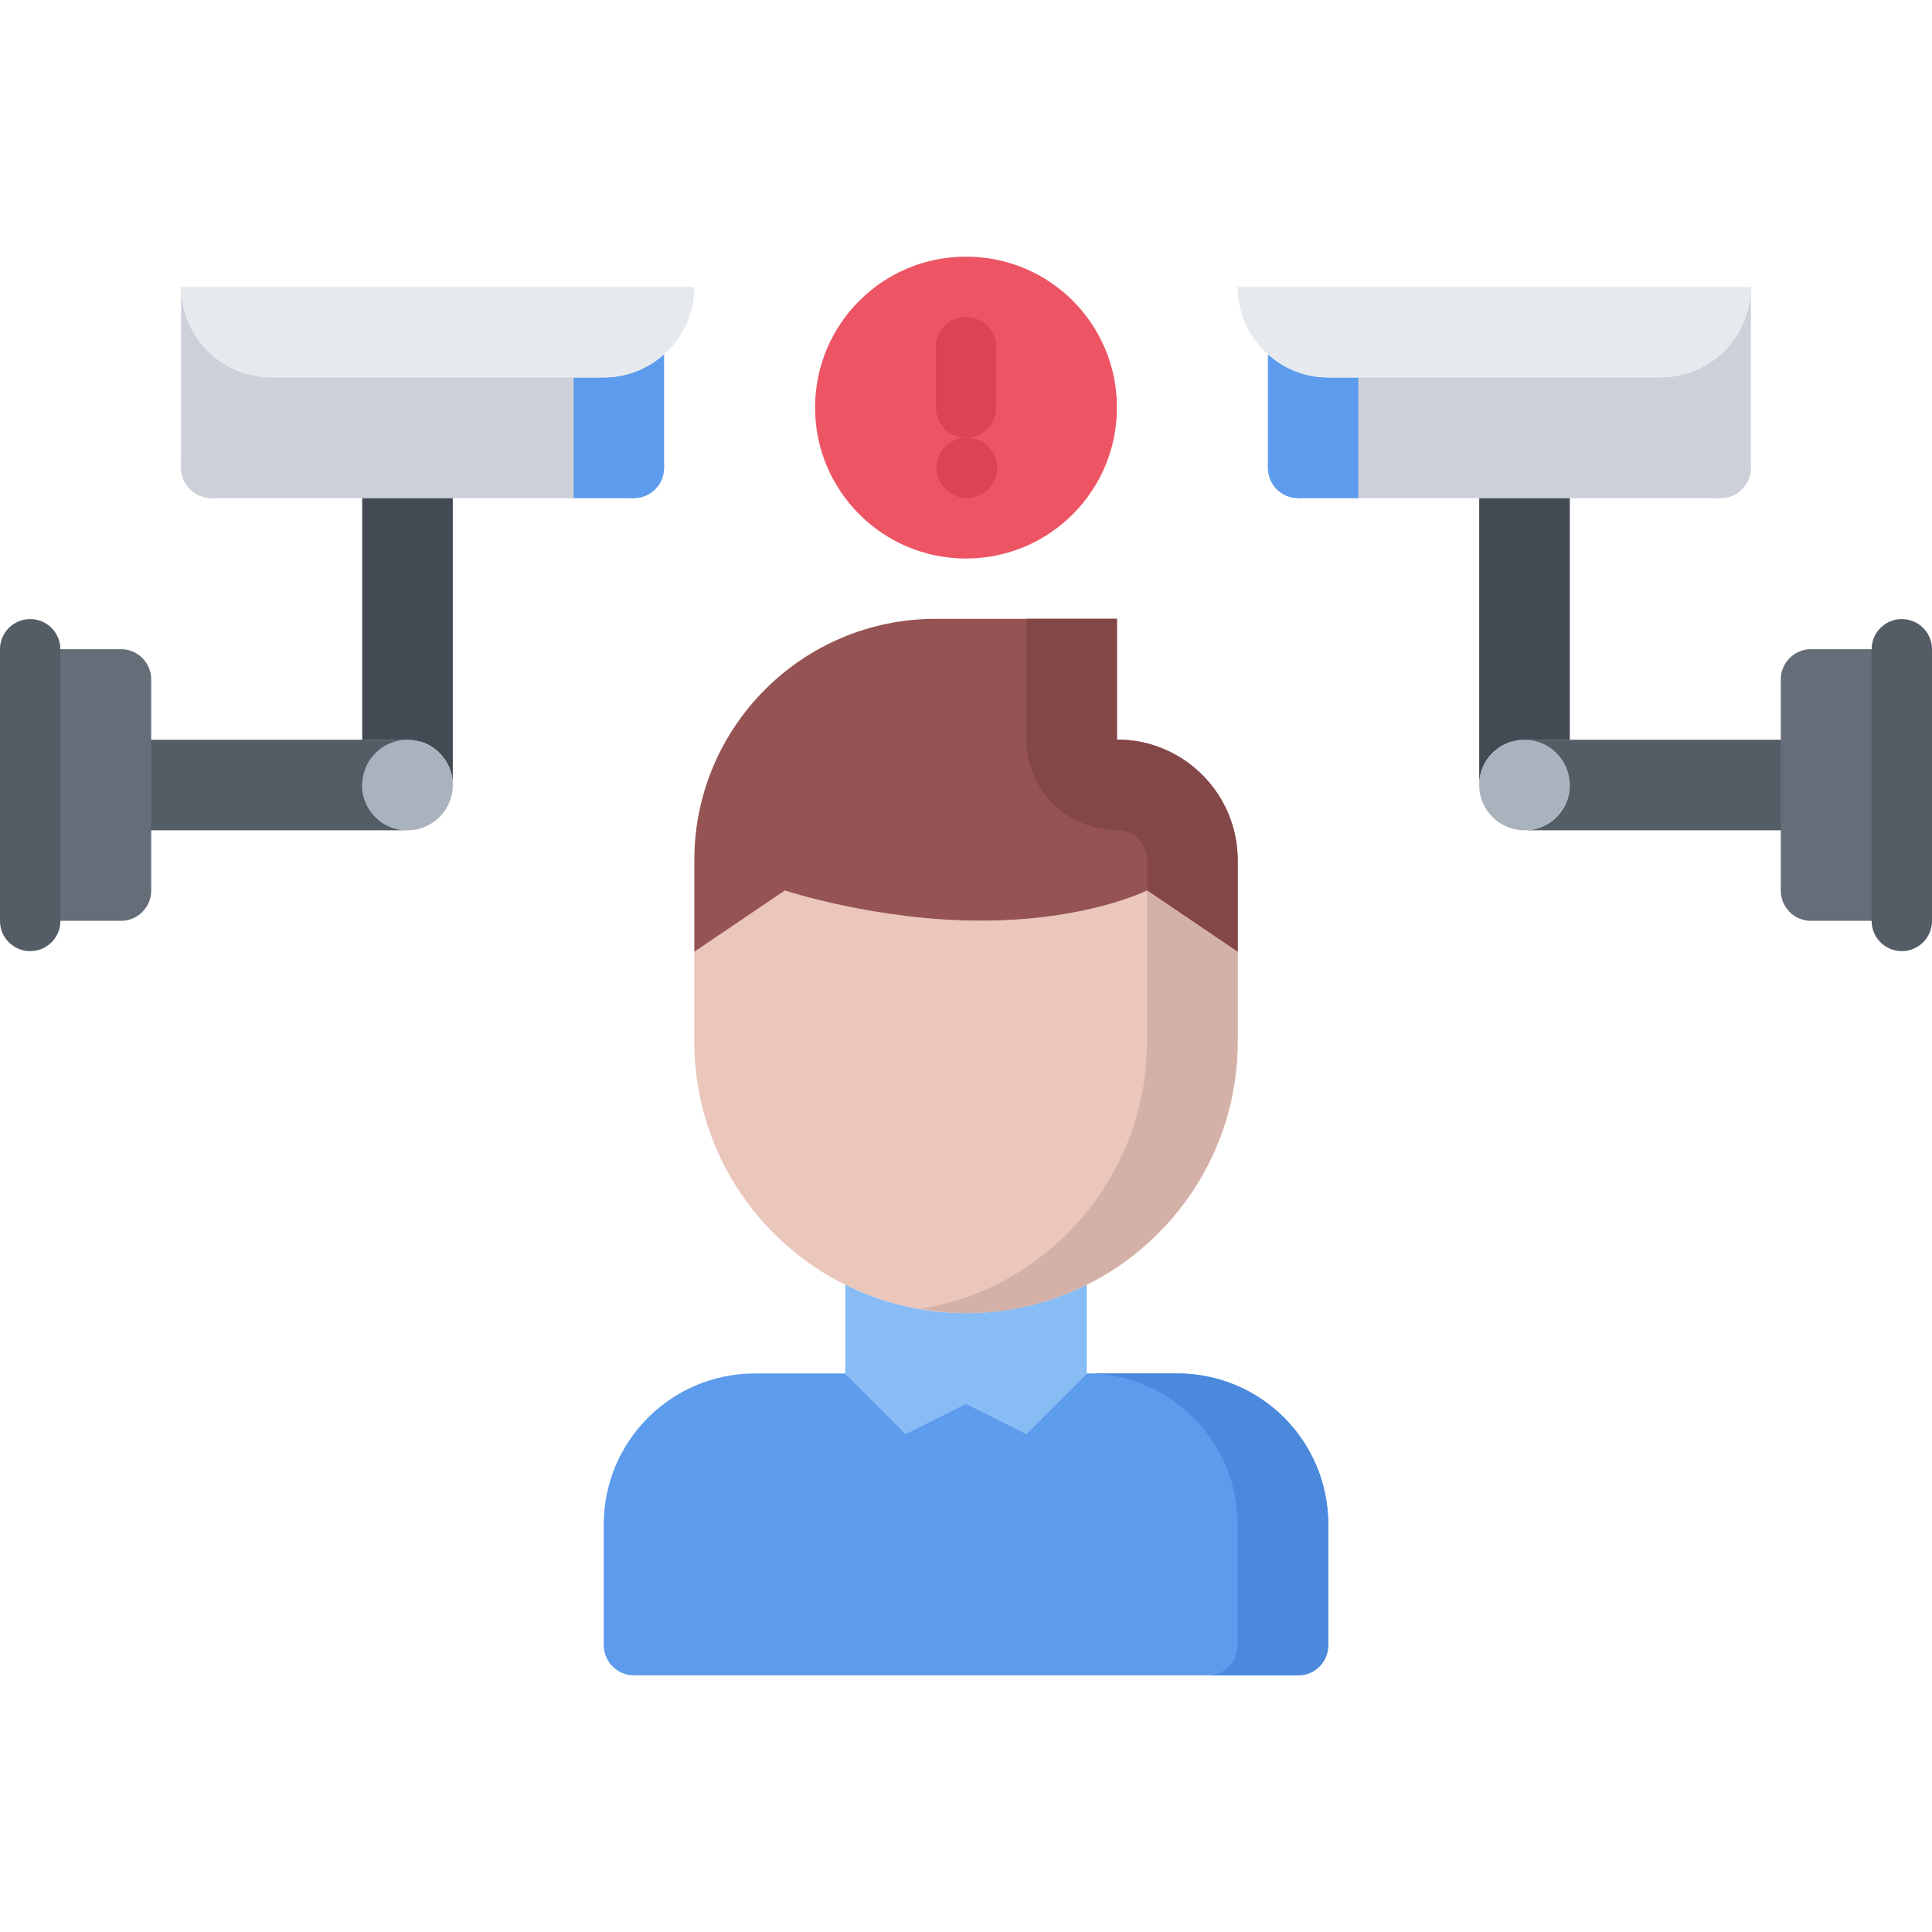 <svg enable-background="new 0 0 64 64" height="512" viewBox="0 0 64 64" width="512" xmlns="http://www.w3.org/2000/svg"><path d="m41 31.529v2.97c0 3.53-2.04 6.59-5 8.06-1.2.601-2.561.94-4 .94-1.44 0-2.8-.34-4-.94-2.95-1.46-4.98-4.5-5-8.01v-.05-2.97l3-2.03s3.01 1 6.5 1c3.5 0 5.5-1 5.5-1z" fill="#eac6bb"/><path d="m36 42.559v2.939l-2 2-2-1-2 1-2-2v-2.939c1.2.601 2.56.94 4 .94 1.439 0 2.8-.34 4-.94z" fill="#87bcf4"/><path d="m41 28.499v3.03l-3-2.03s-2 1-5.5 1c-3.49 0-6.5-1-6.5-1l-3 2.03v-3.03c0-4.42 3.58-8 8-8h6v4c2.21 0 4 1.79 4 4z" fill="#965353"/><path d="m34 47.498 2-2h3c2.77 0 5 2.24 5 5v4c0 .55-.44 1-1 1h-22c-.55 0-1-.45-1-1v-4c0-2.76 2.24-5 5-5h3l2 2 2-1z" fill="#5d9cec"/><path d="m39 45.498h-3c2.768.002 4.997 2.241 4.997 5v4c0 .55-.44 1-1 1h3.003c.56 0 1-.45 1-1v-4c0-2.76-2.23-5-5-5z" fill="#4a89dc"/><path d="m32 8.502c2.77 0 5 2.23 5 5 0 2.76-2.24 5-5 5s-5-2.24-5-5c0-2.77 2.24-5 5-5z" fill="#ed5565"/><path d="m41 31.529v-3.03c0-2.21-1.79-4-4-4v-4h-3v4c0 1.657 1.343 3 3 3 .552 0 1 .448 1 1v1z" fill="#844747"/><path d="m38 29.499-.003.001v4.999c0 3.53-2.04 6.59-5 8.06-.771.386-1.616.649-2.498.8.49.083.989.141 1.501.141 1.43 0 2.8-.34 4-.94 2.96-1.47 5-4.529 5-8.06v-2.97z" fill="#d3b1a9"/><path d="m32.032 16.499c-.553 0-1.005-.447-1.005-1s.442-1 .994-1h.011c.552 0 1 .447 1 1s-.448 1-1 1z" fill="#da4453"/><path d="m32 14.502c-.553 0-1-.447-1-1v-2.001c0-.553.447-1 1-1s1 .447 1 1v2.001c0 .553-.447 1-1 1z" fill="#da4453"/><path d="m11.999 26.005c0 .83.67 1.5 1.5 1.5h-9.491v-3h9.993z" fill="#545c66"/><path d="m5.009 26.505v2 1c0 .549-.45.999-1 .999h-2.001c-.55 0-1.002 0-1.005 0s-.005-.45-.005-.999v-7c0-.549.002-1 .005-1s.455 0 1.005 0h2.001c.55 0 1 .451 1 1v1 2z" fill="#656d78"/><path d="m19.999 12.503c.77 0 1.47-.289 2-.77v3.77l-1.001 1h-1.999v-4z" fill="#5d9cec"/><path d="m5.999 9.503h17c0 .891-.381 1.691-1 2.23-.53.48-1.23.77-2 .77h-1-10c-1.66 0-3-1.34-3-3z" fill="#e6e9ed"/><path d="m8.999 12.503h10v4h-4-3-5.001l-.999-1v-6c0 1.66 1.34 3 3 3z" fill="#ccd1d9"/><path d="m14.999 16.503v9.502c0-.83-.67-1.5-1.5-1.5h-1.5v-8.002z" fill="#434a54"/><circle cx="13.499" cy="26.005" fill="#aab2bd" r="1.5"/><path d="m1 31.507c-.553 0-1-.447-1-1v-8.999c0-.552.447-1 1-1s1 .448 1 1v8.999c0 .553-.447 1-1 1z" fill="#545c66"/><circle cx="20.999" cy="15.503" fill="#5d9cec" r="1"/><circle cx="6.999" cy="15.503" fill="#ccd1d9" r="1"/><path d="m52.001 26.005c0 .83-.67 1.5-1.5 1.5h9.491v-3h-9.993z" fill="#545c66"/><path d="m58.991 26.505v2 1c0 .549.45.999 1 .999h2.001 1.005s.005-.45.005-.999v-7c0-.549-.002-1-.005-1s-.455 0-1.005 0h-2.001c-.55 0-1 .451-1 1v1 2z" fill="#656d78"/><path d="m44.001 12.503c-.77 0-1.47-.289-2-.77v3.77l1.001 1h1.999v-4z" fill="#5d9cec"/><path d="m58.001 9.503h-17c0 .891.381 1.691 1 2.23.53.48 1.23.77 2 .77h1 10c1.66 0 3-1.34 3-3z" fill="#e6e9ed"/><path d="m55.001 12.503h-10v4h4 3 5.001l.999-1v-6c0 1.66-1.34 3-3 3z" fill="#ccd1d9"/><path d="m49.001 16.503v9.502c0-.83.67-1.5 1.5-1.5h1.5v-8.002z" fill="#434a54"/><circle cx="50.501" cy="26.005" fill="#aab2bd" r="1.5"/><path d="m63 31.507c.553 0 1-.447 1-1v-8.999c0-.552-.447-1-1-1s-1 .448-1 1v8.999c0 .553.447 1 1 1z" fill="#545c66"/><circle cx="43.001" cy="15.503" fill="#5d9cec" r="1"/><circle cx="57.001" cy="15.503" fill="#ccd1d9" r="1"/></svg>
